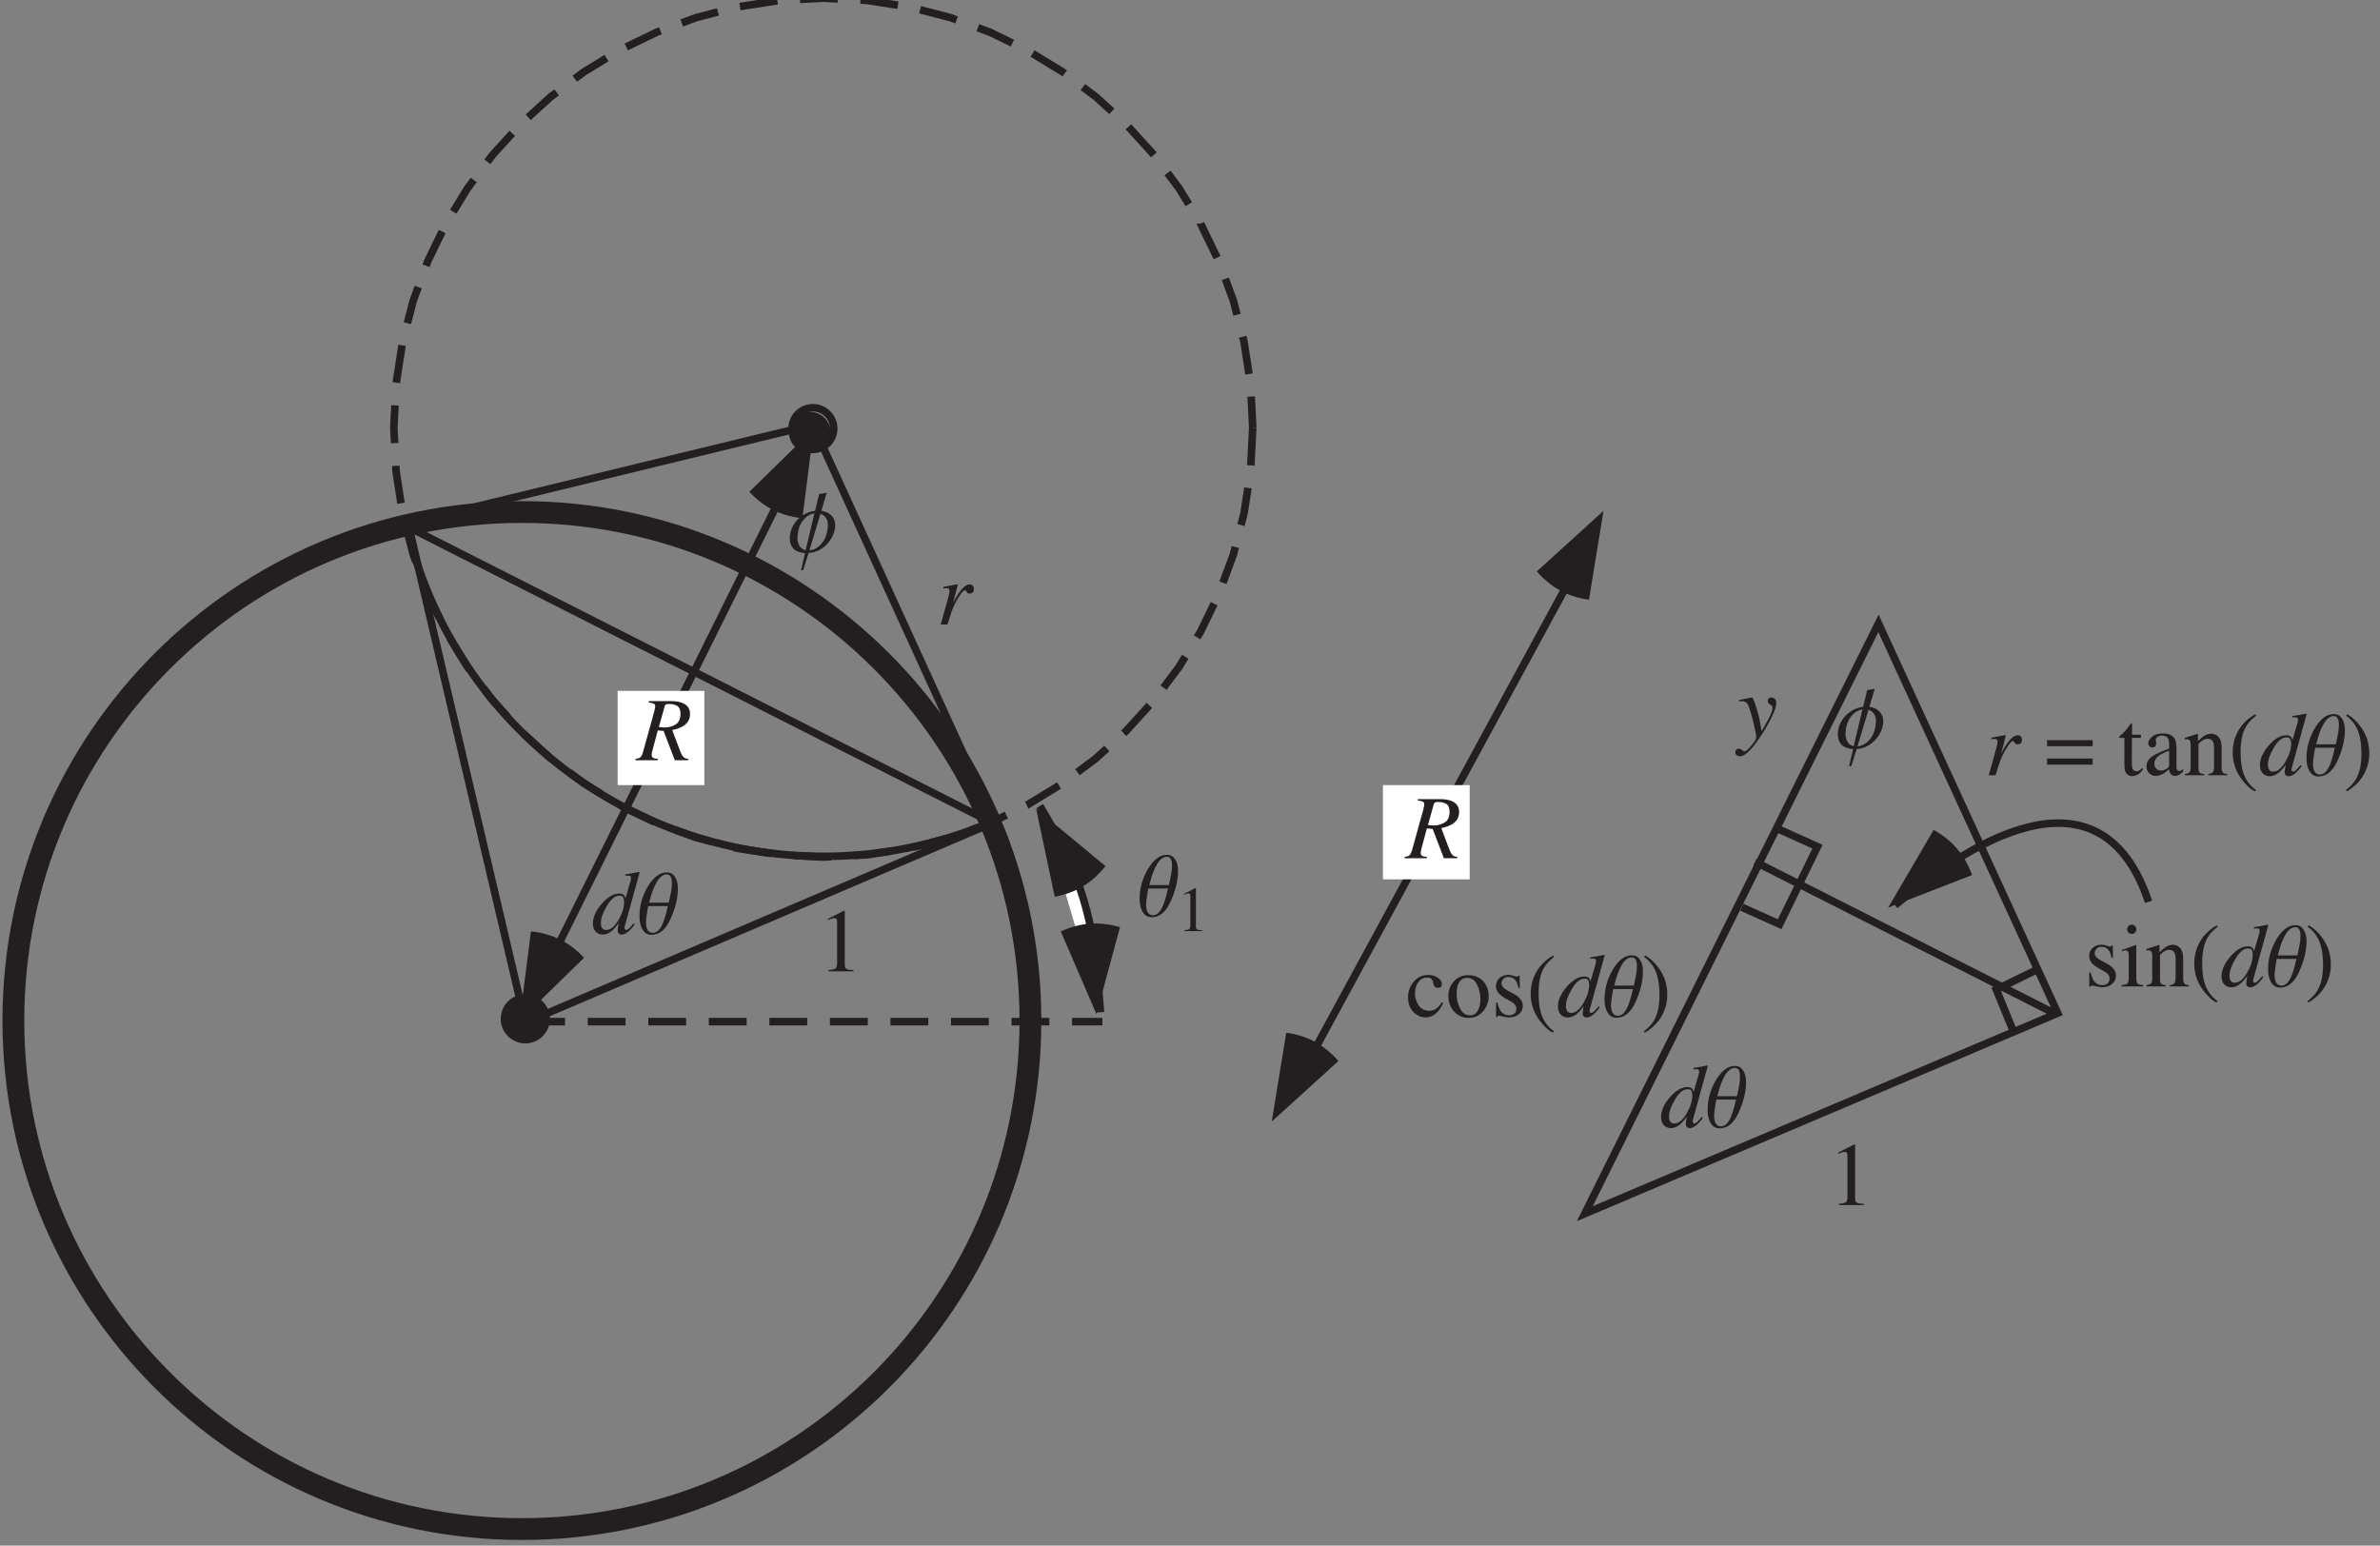 <?xml version="1.0" encoding="UTF-8"?>
<svg xmlns="http://www.w3.org/2000/svg" xmlns:xlink="http://www.w3.org/1999/xlink" width="314.5" height="204.25" viewBox="0 0 314.5 204.25">
<rect x="0" y="0" width="314.5" height="204.25" fill="#808080" stroke="none"/>
<defs>
<g>
<g id="glyph-0-0">
<path d="M 9.172 0 L 9.172 -7.797 L -0.109 -7.797 L -0.109 0 Z M 0.969 -1.078 L 0.969 -6.719 L 8.094 -6.719 L 8.094 -1.078 Z M 0.969 -1.078 "/>
</g>
<g id="glyph-0-1">
<path d="M 1.219 -1.359 C 1.219 -2 1.469 -2.734 1.969 -3.578 C 2.516 -4.547 3.094 -5.016 3.688 -5.016 C 3.938 -5.016 4.094 -4.938 4.172 -4.797 C 4.25 -4.641 4.297 -4.438 4.297 -4.203 C 4.297 -3.453 4.047 -2.656 3.547 -1.812 C 3.031 -0.922 2.5 -0.484 1.938 -0.484 C 1.672 -0.484 1.5 -0.562 1.391 -0.734 C 1.281 -0.922 1.219 -1.125 1.219 -1.359 Z M 3.641 -5.297 C 2.891 -5.297 2.141 -4.859 1.344 -3.953 C 0.578 -3.078 0.172 -2.203 0.172 -1.344 C 0.172 -0.844 0.312 -0.484 0.562 -0.234 C 0.812 0 1.109 0.125 1.453 0.125 C 1.859 0.125 2.25 -0.031 2.609 -0.312 C 2.969 -0.594 3.281 -0.969 3.578 -1.406 C 3.531 -1.188 3.5 -1 3.484 -0.828 C 3.453 -0.641 3.438 -0.516 3.438 -0.438 C 3.438 -0.188 3.516 -0.031 3.688 0.062 C 3.766 0.109 3.859 0.125 3.969 0.125 C 4.281 0.125 4.656 -0.062 5.047 -0.453 C 5.266 -0.688 5.469 -0.891 5.609 -1.109 L 5.688 -1.234 L 5.547 -1.359 C 5.328 -1.109 5.156 -0.922 5.047 -0.781 C 4.844 -0.578 4.672 -0.484 4.562 -0.484 C 4.516 -0.484 4.469 -0.5 4.422 -0.531 C 4.375 -0.578 4.344 -0.641 4.344 -0.75 C 4.344 -0.781 4.344 -0.844 4.359 -0.891 C 4.359 -0.938 4.391 -1 4.406 -1.078 L 5.172 -3.844 L 6.328 -8.031 L 6.344 -8.094 L 6.281 -8.156 C 5.516 -8 4.906 -7.891 4.453 -7.828 L 4.453 -7.641 C 4.547 -7.656 4.625 -7.656 4.688 -7.656 C 4.734 -7.656 4.812 -7.656 4.859 -7.656 C 4.969 -7.656 5.062 -7.641 5.109 -7.609 C 5.156 -7.562 5.203 -7.469 5.203 -7.312 C 5.203 -7.281 5.188 -7.234 5.188 -7.188 C 5.172 -7.125 5.156 -7.062 5.156 -7 L 4.469 -4.641 C 4.422 -4.844 4.359 -4.984 4.297 -5.062 C 4.156 -5.219 3.938 -5.297 3.641 -5.297 Z M 3.641 -5.297 "/>
</g>
<g id="glyph-0-2">
<path d="M 2.438 -5.312 C 2.422 -5.312 2.234 -5.266 1.875 -5.203 C 1.516 -5.125 1.188 -5.062 0.875 -5.016 L 0.641 -4.953 L 0.641 -4.766 C 0.734 -4.781 0.828 -4.797 0.891 -4.797 C 0.969 -4.812 1.016 -4.812 1.062 -4.812 C 1.203 -4.812 1.312 -4.781 1.375 -4.719 C 1.422 -4.656 1.453 -4.562 1.453 -4.453 C 1.453 -4.344 1.453 -4.219 1.406 -4.062 C 1.375 -3.906 1.328 -3.734 1.281 -3.531 L 0.297 0 L 1.188 0 C 1.359 -0.578 1.5 -1.016 1.609 -1.328 C 1.781 -1.812 1.922 -2.219 2.062 -2.516 C 2.297 -3.016 2.562 -3.469 2.844 -3.891 C 3.125 -4.312 3.344 -4.531 3.5 -4.531 C 3.531 -4.531 3.562 -4.516 3.578 -4.5 C 3.609 -4.5 3.625 -4.484 3.641 -4.453 L 3.703 -4.328 C 3.734 -4.25 3.797 -4.203 3.844 -4.156 C 3.922 -4.109 4 -4.094 4.125 -4.094 C 4.297 -4.094 4.438 -4.141 4.547 -4.25 C 4.641 -4.375 4.688 -4.516 4.688 -4.703 C 4.688 -4.859 4.641 -5 4.547 -5.109 C 4.438 -5.234 4.297 -5.297 4.109 -5.297 C 3.781 -5.297 3.422 -5.062 3.031 -4.609 C 2.672 -4.156 2.344 -3.656 2.062 -3.109 L 1.922 -2.828 L 2.516 -5.109 C 2.516 -5.141 2.516 -5.156 2.531 -5.219 C 2.531 -5.234 2.531 -5.266 2.516 -5.266 C 2.5 -5.297 2.469 -5.312 2.438 -5.312 Z M 2.438 -5.312 "/>
</g>
<g id="glyph-0-3">
<path d="M 2.906 -4.391 L 3.672 -7.109 C 3.703 -7.25 3.766 -7.344 3.859 -7.375 C 3.938 -7.406 4.078 -7.438 4.234 -7.438 C 4.688 -7.438 5.062 -7.344 5.344 -7.172 C 5.625 -7 5.766 -6.641 5.766 -6.141 C 5.766 -5.484 5.562 -5.016 5.156 -4.75 C 4.734 -4.469 4.219 -4.328 3.609 -4.328 C 3.531 -4.328 3.484 -4.328 3.406 -4.344 C 3.344 -4.344 3.172 -4.359 2.906 -4.391 Z M -0.172 0 L 2.766 0 L 2.766 -0.188 C 2.484 -0.203 2.266 -0.234 2.156 -0.312 C 2.016 -0.375 1.953 -0.516 1.953 -0.688 C 1.953 -0.797 1.969 -0.938 2.016 -1.141 C 2.031 -1.234 2.062 -1.328 2.094 -1.438 L 2.766 -3.938 L 3.531 -3.875 L 5.016 0 L 6.781 0 L 6.781 -0.188 C 6.5 -0.203 6.297 -0.281 6.156 -0.422 C 6.031 -0.547 5.891 -0.766 5.781 -1.047 L 4.672 -3.984 C 5.281 -4.109 5.75 -4.281 6.094 -4.5 C 6.719 -4.875 7.031 -5.422 7.031 -6.109 C 7.031 -6.828 6.672 -7.328 5.953 -7.594 C 5.578 -7.734 5.109 -7.812 4.531 -7.812 L 1.578 -7.812 L 1.578 -7.609 C 1.859 -7.609 2.078 -7.547 2.219 -7.484 C 2.359 -7.422 2.422 -7.297 2.422 -7.109 C 2.422 -7 2.406 -6.891 2.359 -6.734 C 2.344 -6.594 2.312 -6.484 2.281 -6.375 L 0.812 -1.078 C 0.703 -0.703 0.578 -0.469 0.406 -0.344 C 0.312 -0.266 0.109 -0.219 -0.172 -0.188 Z M -0.172 0 "/>
</g>
<g id="glyph-0-4">
<path d="M -0.312 1.938 C -0.312 2.109 -0.25 2.234 -0.125 2.328 C 0 2.422 0.125 2.469 0.297 2.469 C 0.703 2.469 1.219 2.125 1.844 1.422 C 2.234 0.984 2.688 0.328 3.234 -0.484 C 3.672 -1.141 4.062 -1.828 4.406 -2.531 C 4.859 -3.453 5.094 -4.109 5.094 -4.531 C 5.094 -4.812 5.031 -5.016 4.906 -5.109 C 4.797 -5.234 4.625 -5.297 4.438 -5.297 C 4.281 -5.297 4.156 -5.25 4.094 -5.156 C 4 -5.078 3.969 -4.984 3.969 -4.859 C 3.969 -4.719 4.016 -4.609 4.094 -4.516 C 4.188 -4.438 4.25 -4.375 4.312 -4.344 L 4.406 -4.297 C 4.5 -4.25 4.547 -4.188 4.578 -4.125 C 4.609 -4.062 4.609 -4 4.609 -3.938 C 4.609 -3.641 4.422 -3.125 4.047 -2.422 C 3.859 -2.062 3.562 -1.531 3.156 -0.844 L 2.922 -2.234 C 2.859 -2.594 2.703 -3.172 2.453 -3.984 C 2.172 -4.859 2 -5.297 1.906 -5.297 L 1.766 -5.281 L 0.172 -4.969 L 0.172 -4.781 C 0.312 -4.797 0.406 -4.812 0.469 -4.812 C 0.531 -4.812 0.562 -4.812 0.578 -4.812 C 0.891 -4.812 1.125 -4.703 1.297 -4.453 C 1.453 -4.203 1.609 -3.719 1.812 -3.031 C 1.953 -2.516 2.078 -1.953 2.234 -1.328 C 2.375 -0.688 2.453 -0.266 2.453 -0.031 C 2.453 0.188 2.234 0.547 1.812 1.047 C 1.391 1.547 1.094 1.812 0.891 1.812 C 0.859 1.812 0.828 1.812 0.797 1.797 C 0.766 1.781 0.734 1.766 0.719 1.75 L 0.641 1.703 C 0.547 1.625 0.484 1.562 0.406 1.531 C 0.328 1.5 0.234 1.469 0.141 1.469 C 0 1.469 -0.125 1.516 -0.188 1.609 C -0.281 1.703 -0.312 1.812 -0.312 1.938 Z M -0.312 1.938 "/>
</g>
<g id="glyph-1-0">
<path d="M 5.234 0 L 5.234 -9.562 L 0.75 -9.562 L 0.75 0 Z M 1.5 -8.812 L 4.484 -8.812 L 4.484 -0.75 L 1.5 -0.75 Z M 1.5 -8.812 "/>
</g>
<g id="glyph-1-1">
<path d="M 5.016 -7.531 C 4.75 -7.906 4.406 -8.094 3.969 -8.094 C 3.031 -8.094 2.203 -7.469 1.453 -6.234 C 0.719 -5 0.344 -3.672 0.344 -2.266 C 0.344 -1.547 0.484 -0.984 0.75 -0.531 C 1.031 -0.078 1.422 0.156 1.938 0.156 C 2.984 0.156 3.828 -0.547 4.453 -1.953 C 5.094 -3.359 5.422 -4.703 5.422 -5.969 C 5.422 -6.641 5.281 -7.141 5.016 -7.531 Z M 4.516 -5.531 C 4.453 -5.156 4.344 -4.672 4.219 -4.094 L 1.625 -4.094 C 1.906 -5.25 2.234 -6.156 2.625 -6.828 C 3.031 -7.5 3.469 -7.828 3.953 -7.828 C 4.203 -7.828 4.359 -7.719 4.469 -7.516 C 4.578 -7.312 4.625 -7.047 4.625 -6.688 C 4.625 -6.281 4.594 -5.906 4.516 -5.531 Z M 3.234 -0.953 C 2.922 -0.391 2.547 -0.109 2.109 -0.109 C 1.797 -0.109 1.578 -0.234 1.422 -0.484 C 1.281 -0.719 1.203 -1.062 1.203 -1.516 C 1.203 -1.766 1.25 -2.125 1.312 -2.562 C 1.375 -3.031 1.453 -3.375 1.5 -3.641 L 4.094 -3.641 C 3.828 -2.422 3.547 -1.531 3.234 -0.953 Z M 3.234 -0.953 "/>
</g>
<g id="glyph-1-2">
<path d="M 5.812 -4.812 C 5.5 -5.156 5.047 -5.375 4.453 -5.469 L 5.156 -7.844 L 4.156 -7.672 L 3.625 -5.453 C 2.688 -5.344 1.906 -4.938 1.25 -4.234 C 0.609 -3.531 0.281 -2.719 0.281 -1.797 C 0.281 -1.234 0.453 -0.781 0.781 -0.438 C 1.125 -0.109 1.625 0.078 2.297 0.125 L 1.766 2.375 L 2.062 2.375 L 2.766 0.109 C 3.734 0.047 4.578 -0.359 5.266 -1.141 C 5.938 -1.906 6.281 -2.719 6.281 -3.625 C 6.281 -4.062 6.125 -4.453 5.812 -4.812 Z M 2.375 -0.25 C 1.953 -0.375 1.672 -0.578 1.531 -0.891 C 1.375 -1.188 1.297 -1.484 1.297 -1.75 C 1.297 -2.703 1.516 -3.484 1.953 -4.094 C 2.406 -4.688 2.922 -5.031 3.531 -5.109 Z M 4.594 -1.266 C 4.094 -0.641 3.531 -0.281 2.875 -0.234 L 4.328 -5.062 C 4.641 -4.969 4.875 -4.797 5.062 -4.516 C 5.234 -4.25 5.312 -3.984 5.312 -3.719 C 5.312 -2.719 5.078 -1.906 4.594 -1.266 Z M 4.594 -1.266 "/>
</g>
<g id="glyph-2-0">
<path d="M 8.375 0 L 8.375 -7.922 L 0.188 -7.922 L 0.188 0 Z M 1.281 -1.094 L 1.281 -6.844 L 7.297 -6.844 L 7.297 -1.094 Z M 1.281 -1.094 "/>
</g>
<g id="glyph-2-1">
</g>
<g id="glyph-2-2">
<path d="M 0.359 -2.219 L 0.359 -1.406 L 6.391 -1.406 L 6.391 -2.219 Z M 0.359 -4.641 L 0.359 -3.844 L 6.391 -3.844 L 6.391 -4.641 Z M 0.359 -4.641 "/>
</g>
<g id="glyph-2-3">
<path d="M 1.859 -5.359 L 1.859 -6.797 C 1.859 -6.844 1.859 -6.875 1.844 -6.891 C 1.828 -6.891 1.797 -6.891 1.75 -6.891 C 1.312 -6.312 1.031 -5.938 0.906 -5.812 C 0.797 -5.672 0.594 -5.484 0.328 -5.266 C 0.234 -5.188 0.188 -5.141 0.172 -5.109 C 0.156 -5.109 0.141 -5.062 0.141 -5.031 C 0.141 -5.016 0.141 -5 0.156 -4.984 C 0.172 -4.969 0.172 -4.953 0.203 -4.953 L 0.844 -4.953 L 0.844 -1.422 C 0.844 -1.031 0.891 -0.734 0.969 -0.5 C 1.141 -0.094 1.453 0.109 1.906 0.109 C 2.109 0.109 2.328 0.047 2.562 -0.062 C 2.781 -0.172 3 -0.375 3.203 -0.641 L 3.328 -0.828 L 3.172 -0.953 C 3.047 -0.812 2.922 -0.703 2.828 -0.641 C 2.719 -0.578 2.609 -0.531 2.469 -0.531 C 2.188 -0.531 2 -0.672 1.906 -0.938 C 1.859 -1.094 1.828 -1.312 1.828 -1.609 L 1.844 -4.953 L 3.031 -4.953 L 3.031 -5.359 Z M 1.859 -5.359 "/>
</g>
<g id="glyph-2-4">
<path d="M 3.438 -1.391 C 3.438 -1.156 3.312 -0.984 3.078 -0.844 C 2.844 -0.688 2.594 -0.625 2.344 -0.625 C 2.156 -0.625 1.984 -0.688 1.828 -0.781 C 1.609 -0.953 1.484 -1.219 1.484 -1.562 C 1.484 -2.016 1.75 -2.406 2.312 -2.75 C 2.625 -2.922 2.984 -3.094 3.438 -3.234 Z M 0.438 -1.156 C 0.438 -0.797 0.562 -0.5 0.812 -0.281 C 1.047 -0.031 1.344 0.078 1.672 0.078 C 2 0.078 2.328 -0.031 2.688 -0.234 C 2.891 -0.359 3.141 -0.547 3.438 -0.797 C 3.453 -0.562 3.516 -0.359 3.641 -0.188 C 3.75 -0.016 3.938 0.078 4.219 0.078 C 4.438 0.078 4.656 0 4.875 -0.141 C 5.016 -0.234 5.156 -0.359 5.281 -0.516 L 5.281 -0.844 C 5.141 -0.719 5.047 -0.641 4.984 -0.625 C 4.922 -0.578 4.859 -0.578 4.75 -0.578 C 4.609 -0.578 4.5 -0.656 4.453 -0.828 C 4.406 -0.906 4.406 -1.062 4.406 -1.297 L 4.406 -3.625 C 4.406 -4.141 4.328 -4.531 4.188 -4.797 C 3.922 -5.281 3.406 -5.531 2.656 -5.531 C 2 -5.531 1.5 -5.391 1.172 -5.094 C 0.844 -4.797 0.672 -4.5 0.672 -4.234 C 0.672 -4.094 0.719 -3.969 0.812 -3.844 C 0.906 -3.734 1.047 -3.688 1.203 -3.688 C 1.328 -3.688 1.422 -3.703 1.5 -3.75 C 1.656 -3.844 1.719 -4 1.719 -4.203 C 1.719 -4.25 1.703 -4.312 1.703 -4.422 C 1.672 -4.547 1.656 -4.609 1.656 -4.656 C 1.656 -4.844 1.75 -4.984 1.922 -5.094 C 2.109 -5.203 2.297 -5.25 2.5 -5.25 C 2.906 -5.25 3.172 -5.109 3.312 -4.859 C 3.391 -4.703 3.438 -4.422 3.438 -4.031 L 3.438 -3.531 C 2.359 -3.125 1.656 -2.812 1.297 -2.562 C 0.734 -2.203 0.438 -1.734 0.438 -1.156 Z M 0.438 -1.156 "/>
</g>
<g id="glyph-2-5">
<path d="M 0.219 0 L 2.766 0 L 2.766 -0.172 C 2.516 -0.172 2.312 -0.234 2.188 -0.328 C 2.062 -0.422 2 -0.609 2 -0.891 L 2 -4.141 C 2.203 -4.359 2.375 -4.5 2.516 -4.594 C 2.734 -4.75 2.969 -4.828 3.203 -4.828 C 3.531 -4.828 3.75 -4.719 3.891 -4.5 C 4 -4.281 4.062 -4 4.062 -3.672 L 4.062 -1.172 C 4.062 -0.781 4 -0.531 3.891 -0.406 C 3.781 -0.281 3.578 -0.203 3.297 -0.172 L 3.297 0 L 5.797 0 L 5.797 -0.172 C 5.531 -0.172 5.344 -0.234 5.234 -0.359 C 5.125 -0.484 5.062 -0.688 5.062 -0.969 L 5.062 -3.688 C 5.062 -4.453 4.859 -4.969 4.438 -5.266 C 4.219 -5.422 3.984 -5.5 3.719 -5.5 C 3.391 -5.5 3.078 -5.406 2.766 -5.219 C 2.562 -5.094 2.297 -4.859 1.938 -4.531 L 1.938 -5.375 C 1.938 -5.422 1.938 -5.438 1.922 -5.469 C 1.922 -5.469 1.906 -5.484 1.875 -5.484 L 1.328 -5.312 C 0.734 -5.109 0.359 -5 0.203 -4.953 L 0.203 -4.75 C 0.266 -4.75 0.297 -4.75 0.328 -4.75 C 0.375 -4.766 0.406 -4.766 0.438 -4.766 C 0.672 -4.766 0.828 -4.703 0.891 -4.547 C 0.938 -4.453 0.969 -4.281 0.969 -4.031 L 0.969 -1.047 C 0.969 -0.703 0.906 -0.484 0.797 -0.375 C 0.688 -0.281 0.484 -0.203 0.219 -0.172 Z M 0.219 0 "/>
</g>
<g id="glyph-2-6">
<path d="M 0.547 -3 C 0.547 -1.594 1.016 -0.328 1.938 0.781 C 2.484 1.453 3 1.906 3.484 2.125 L 3.641 1.938 C 2.766 1.359 2.172 0.5 1.859 -0.641 C 1.672 -1.297 1.594 -2.141 1.594 -3.156 C 1.594 -4.516 1.828 -5.625 2.297 -6.438 C 2.562 -6.906 3.016 -7.391 3.641 -7.891 L 3.531 -8.078 C 2.844 -7.703 2.266 -7.203 1.75 -6.578 C 0.953 -5.547 0.547 -4.344 0.547 -3 Z M 0.547 -3 "/>
</g>
<g id="glyph-2-7">
<path d="M 3.391 -2.938 C 3.391 -4.266 2.984 -5.469 2.172 -6.531 C 1.656 -7.219 1.078 -7.734 0.469 -8.078 L 0.312 -7.891 C 1.141 -7.312 1.703 -6.531 2.016 -5.531 C 2.25 -4.812 2.359 -3.906 2.359 -2.797 C 2.359 -1.406 2.109 -0.297 1.625 0.531 C 1.344 1.016 0.906 1.484 0.312 1.938 L 0.422 2.125 C 0.641 2.016 0.938 1.812 1.266 1.547 C 1.781 1.109 2.203 0.656 2.5 0.172 C 2.797 -0.281 3.016 -0.781 3.172 -1.297 C 3.328 -1.812 3.391 -2.359 3.391 -2.938 Z M 3.391 -2.938 "/>
</g>
<g id="glyph-2-8">
<path d="M 3.531 -8.016 L 3.469 -8.016 L 1.328 -6.938 L 1.328 -6.766 C 1.469 -6.828 1.609 -6.891 1.781 -6.938 C 1.938 -7 2.062 -7.031 2.172 -7.031 C 2.328 -7.031 2.422 -6.984 2.469 -6.891 C 2.516 -6.797 2.547 -6.641 2.547 -6.453 L 2.547 -1.062 C 2.547 -0.703 2.469 -0.484 2.328 -0.375 C 2.188 -0.266 1.875 -0.203 1.406 -0.172 L 1.406 0 L 4.703 0 L 4.703 -0.172 C 4.25 -0.172 3.953 -0.234 3.797 -0.312 C 3.641 -0.391 3.562 -0.578 3.562 -0.891 L 3.562 -7.906 C 3.562 -7.953 3.562 -7.969 3.562 -7.969 C 3.562 -7.984 3.547 -8 3.531 -8.016 Z M 3.531 -8.016 "/>
</g>
<g id="glyph-2-9">
<path d="M 2.969 -5.5 C 2.188 -5.5 1.547 -5.219 1.047 -4.625 C 0.531 -4.047 0.281 -3.359 0.281 -2.562 C 0.281 -1.734 0.516 -1.094 0.984 -0.609 C 1.453 -0.125 1.984 0.109 2.594 0.109 C 3.203 0.109 3.75 -0.156 4.219 -0.672 C 4.469 -0.938 4.703 -1.312 4.922 -1.781 L 4.75 -1.891 C 4.531 -1.547 4.344 -1.312 4.156 -1.156 C 3.844 -0.891 3.484 -0.766 3.078 -0.766 C 2.5 -0.766 2.047 -0.984 1.703 -1.453 C 1.375 -1.922 1.203 -2.469 1.203 -3.047 C 1.203 -3.688 1.359 -4.203 1.656 -4.578 C 1.969 -4.969 2.344 -5.156 2.781 -5.156 C 3 -5.156 3.172 -5.125 3.297 -5.047 C 3.422 -4.953 3.5 -4.812 3.562 -4.609 L 3.625 -4.328 C 3.672 -4.141 3.75 -4 3.844 -3.922 C 3.953 -3.828 4.078 -3.781 4.203 -3.781 C 4.406 -3.781 4.531 -3.844 4.625 -3.938 C 4.703 -4.047 4.75 -4.172 4.75 -4.297 C 4.75 -4.609 4.578 -4.875 4.234 -5.125 C 3.875 -5.375 3.453 -5.5 2.969 -5.5 Z M 2.969 -5.5 "/>
</g>
<g id="glyph-2-10">
<path d="M 0.297 -2.719 C 0.297 -1.875 0.562 -1.188 1.078 -0.641 C 1.594 -0.094 2.219 0.172 2.969 0.172 C 3.75 0.172 4.391 -0.109 4.875 -0.688 C 5.359 -1.25 5.625 -1.922 5.625 -2.703 C 5.625 -3.531 5.359 -4.203 4.859 -4.719 C 4.344 -5.219 3.719 -5.469 2.938 -5.469 C 2.156 -5.469 1.531 -5.219 1.047 -4.672 C 0.547 -4.141 0.297 -3.484 0.297 -2.719 Z M 2.766 -5.125 C 3.344 -5.125 3.781 -4.828 4.078 -4.234 C 4.375 -3.641 4.531 -3 4.531 -2.328 C 4.531 -1.688 4.406 -1.156 4.172 -0.75 C 3.938 -0.359 3.594 -0.156 3.172 -0.156 C 2.609 -0.156 2.172 -0.453 1.859 -1.047 C 1.547 -1.656 1.391 -2.297 1.391 -2.984 C 1.391 -3.859 1.578 -4.469 1.969 -4.828 C 2.203 -5.031 2.469 -5.125 2.766 -5.125 Z M 2.766 -5.125 "/>
</g>
<g id="glyph-2-11">
<path d="M 0.625 0.047 L 0.781 0.047 C 0.812 0 0.844 -0.031 0.875 -0.078 C 0.906 -0.109 0.938 -0.125 0.984 -0.125 C 1.047 -0.125 1.219 -0.078 1.516 -0.016 C 1.812 0.078 2.062 0.109 2.312 0.109 C 2.859 0.109 3.297 -0.031 3.641 -0.328 C 4 -0.625 4.156 -0.984 4.156 -1.453 C 4.156 -2.062 3.734 -2.578 2.922 -3.031 L 2.156 -3.438 C 1.609 -3.719 1.344 -4.047 1.344 -4.406 C 1.344 -4.625 1.438 -4.812 1.594 -4.984 C 1.75 -5.156 1.953 -5.234 2.219 -5.234 C 2.672 -5.234 3.031 -5.047 3.281 -4.656 C 3.406 -4.453 3.5 -4.141 3.578 -3.781 L 3.766 -3.781 L 3.734 -5.406 L 3.578 -5.406 C 3.562 -5.359 3.531 -5.328 3.5 -5.312 C 3.484 -5.281 3.422 -5.266 3.344 -5.266 C 3.328 -5.266 3.172 -5.312 2.922 -5.391 C 2.688 -5.469 2.469 -5.516 2.25 -5.516 C 1.781 -5.516 1.391 -5.359 1.078 -5.094 C 0.766 -4.812 0.609 -4.453 0.609 -4.016 C 0.609 -3.672 0.734 -3.359 0.953 -3.094 C 1.188 -2.828 1.531 -2.578 2.016 -2.312 L 2.656 -1.953 C 2.906 -1.812 3.078 -1.656 3.172 -1.5 C 3.266 -1.344 3.312 -1.188 3.312 -1.047 C 3.312 -0.781 3.234 -0.578 3.062 -0.406 C 2.891 -0.25 2.656 -0.172 2.359 -0.172 C 1.844 -0.172 1.453 -0.375 1.172 -0.828 C 1.031 -1.047 0.891 -1.406 0.812 -1.844 L 0.625 -1.844 Z M 0.625 0.047 "/>
</g>
<g id="glyph-2-12">
<path d="M 0.984 -7.547 C 0.984 -7.375 1.047 -7.234 1.156 -7.109 C 1.281 -7 1.422 -6.938 1.594 -6.938 C 1.75 -6.938 1.906 -7 2.016 -7.109 C 2.141 -7.234 2.203 -7.375 2.203 -7.547 C 2.203 -7.703 2.141 -7.859 2.016 -7.969 C 1.906 -8.094 1.75 -8.156 1.594 -8.156 C 1.422 -8.156 1.281 -8.094 1.156 -7.969 C 1.047 -7.859 0.984 -7.703 0.984 -7.547 Z M 0.234 0 L 3.078 0 L 3.078 -0.172 C 2.703 -0.203 2.453 -0.281 2.344 -0.375 C 2.234 -0.484 2.188 -0.781 2.188 -1.203 L 2.188 -5.406 C 2.188 -5.422 2.188 -5.469 2.172 -5.484 C 2.141 -5.484 2.078 -5.469 1.953 -5.422 C 1.703 -5.312 1.219 -5.141 0.531 -4.906 L 0.281 -4.828 L 0.281 -4.656 C 0.484 -4.703 0.594 -4.734 0.641 -4.75 C 0.688 -4.75 0.719 -4.75 0.766 -4.75 C 0.953 -4.75 1.078 -4.672 1.141 -4.516 C 1.172 -4.422 1.188 -4.25 1.188 -4 L 1.188 -1.219 C 1.188 -0.766 1.125 -0.484 1.016 -0.375 C 0.906 -0.281 0.641 -0.203 0.234 -0.172 Z M 0.234 0 "/>
</g>
<g id="glyph-3-0">
<path d="M 5.938 0 L 5.938 -5.609 L 0.141 -5.609 L 0.141 0 Z M 0.906 -0.766 L 0.906 -4.844 L 5.172 -4.844 L 5.172 -0.766 Z M 0.906 -0.766 "/>
</g>
<g id="glyph-3-1">
<path d="M 2.5 -5.688 L 2.453 -5.688 L 0.938 -4.906 L 0.938 -4.797 C 1.047 -4.828 1.141 -4.875 1.266 -4.922 C 1.375 -4.969 1.469 -4.984 1.547 -4.984 C 1.656 -4.984 1.719 -4.953 1.75 -4.875 C 1.781 -4.812 1.797 -4.703 1.797 -4.578 L 1.797 -0.75 C 1.797 -0.5 1.75 -0.344 1.656 -0.266 C 1.547 -0.188 1.328 -0.141 1 -0.125 L 1 0 L 3.328 0 L 3.328 -0.125 C 3.016 -0.125 2.797 -0.156 2.688 -0.219 C 2.578 -0.281 2.531 -0.422 2.531 -0.625 L 2.531 -5.609 C 2.531 -5.625 2.531 -5.656 2.531 -5.656 C 2.531 -5.656 2.516 -5.672 2.5 -5.688 Z M 2.5 -5.688 "/>
</g>
</g>
<clipPath id="clip-0">
<path clip-rule="nonzero" d="M 0.328 66 L 138 66 L 138 203.504 L 0.328 203.504 Z M 0.328 66 "/>
</clipPath>
<clipPath id="clip-1">
<path clip-rule="nonzero" d="M 310 94 L 313.676 94 L 313.676 105 L 310 105 Z M 310 94 "/>
</clipPath>
</defs>
<path fill="none" stroke-width="10" stroke-linecap="butt" stroke-linejoin="miter" stroke="rgb(13.73%, 12.16%, 12.549%)" stroke-opacity="1" stroke-miterlimit="11.5" d="M 1652.157 1469.937 L 1649.609 1420.027 M 1645.806 1390.309 L 1640.552 1356.2 L 1636.632 1341.184 M 1629.104 1312.133 L 1626.477 1301.978 L 1612.795 1264.929 M 1601.15 1237.328 L 1583.233 1200.396 L 1578.568 1192.751 M 1562.964 1167.149 L 1554.691 1153.584 L 1534.187 1126.296 M 1515.525 1102.851 L 1485.14 1069.448 L 1481.533 1066.194 M 1459.342 1046.003 L 1444.758 1032.712 L 1420.529 1014.56 M 1396.221 996.995 L 1354.231 971.355 L 1353.526 971.041 M 1326.513 957.946 L 1304.675 947.321 L 1280.563 938.461 M 1252.414 928.071 L 1203.994 915.525 M 1174.472 910.389 L 1142.323 905.41 L 1124.877 904.508 M 1094.923 902.979 L 1084.651 902.431 L 1044.975 904.469 M 1015.139 907.214 L 970.876 914.075 L 965.818 915.369 M 936.806 922.935 L 916.693 928.15 L 889.288 938.265 M 861.256 948.968 L 816.287 970.806 M 790.607 986.292 L 768.299 999.936 L 749.205 1014.246 M 725.211 1032.241 L 724.545 1032.712 L 688.162 1065.802 M 667.618 1087.679 L 647.427 1109.869 L 635.43 1125.865 M 617.434 1149.859 L 614.651 1153.584 L 591.009 1192.28 M 577.131 1218.822 L 562.036 1249.952 L 556.704 1264.419 M 546.315 1292.569 L 542.865 1301.978 L 532.828 1340.675 M 526.633 1369.961 L 520.125 1412.265 L 519.733 1419.478 M 518.204 1449.432 L 517.145 1469.937 L 518.674 1499.38 M 520.36 1529.294 L 528.005 1578.733 M 535.063 1607.863 L 542.865 1637.895 L 549.412 1655.694 M 559.801 1683.844 L 562.036 1689.96 L 581.012 1729.088 M 595.675 1755.238 L 614.651 1786.328 L 622.766 1797.188 M 640.762 1821.182 L 647.427 1830.043 L 673.616 1858.859 M 694.748 1880.07 L 724.545 1907.161 L 732.347 1913.003 M 756.341 1930.998 L 768.299 1939.976 L 798.213 1958.246 M 824.285 1972.988 L 864.667 1992.552 L 869.489 1994.355 M 897.639 2004.705 L 916.693 2011.763 L 945.431 2019.212 M 974.522 2026.386 L 1023.961 2034.032 M 1053.875 2035.874 L 1084.651 2037.442 L 1103.823 2036.462 M 1133.776 2034.933 L 1142.323 2034.502 L 1183.293 2028.151 M 1212.62 2022.152 L 1252.649 2011.763 L 1260.764 2008.744 M 1288.914 1998.354 L 1304.675 1992.552 L 1334.55 1978.085 M 1361.171 1964.284 L 1401.004 1939.976 L 1403.67 1937.977 M 1427.664 1919.981 L 1444.758 1907.161 L 1465.968 1887.911 M 1487.884 1867.445 L 1521.523 1830.435 M 1539.558 1806.48 L 1554.691 1786.328 L 1567.59 1765.157 M 1583.233 1739.556 L 1583.233 1739.517 L 1605.032 1694.547 M 1615.892 1666.593 L 1626.477 1637.895 L 1631.339 1619.115 M 1638.906 1590.063 L 1640.552 1583.712 L 1647.178 1540.782 M 1650.079 1510.985 L 1652.157 1469.937 " transform="matrix(0.1, 0, 0, -0.1, 0.326, 203.503)"/>
<g clip-path="url(#clip-0)">
<path fill="none" stroke-width="28.8" stroke-linecap="round" stroke-linejoin="round" stroke="rgb(13.73%, 12.16%, 12.549%)" stroke-opacity="1" stroke-miterlimit="11.5" d="M 1358.387 686.406 C 1358.387 1057.333 1057.325 1358.396 686.397 1358.396 C 315.431 1358.396 14.408 1057.333 14.408 686.406 C 14.408 315.479 315.431 14.416 686.397 14.416 C 1057.325 14.416 1358.387 315.479 1358.387 686.406 C 1358.387 708.792 1357.289 731.218 1355.015 753.487 " transform="matrix(0.1, 0, 0, -0.1, 0.326, 203.503)"/>
</g>
<path fill="none" stroke-width="10" stroke-linecap="butt" stroke-linejoin="miter" stroke="rgb(13.73%, 12.16%, 12.549%)" stroke-opacity="1" stroke-miterlimit="14.3" d="M 533.73 1340.831 C 593.479 1084.621 821.854 903.372 1084.926 903.372 C 1160.632 903.372 1235.594 918.583 1305.342 948.066 " transform="matrix(0.1, 0, 0, -0.1, 0.326, 203.503)"/>
<path fill="none" stroke-width="10" stroke-linecap="butt" stroke-linejoin="miter" stroke="rgb(13.73%, 12.16%, 12.549%)" stroke-opacity="1" stroke-miterlimit="11.5" d="M 1030.312 1381.919 L 731.523 780.461 " transform="matrix(0.1, 0, 0, -0.1, 0.326, 203.503)"/>
<path fill-rule="evenodd" fill="rgb(13.73%, 12.16%, 12.549%)" fill-opacity="1" d="M 99.016 64.992 C 100.922 67.051 103.242 68.203 106.035 68.477 L 107.523 56.672 L 99.016 64.992 "/>
<path fill-rule="evenodd" fill="rgb(13.73%, 12.16%, 12.549%)" fill-opacity="1" d="M 70.156 123.078 C 72.949 123.355 75.266 124.504 77.176 126.566 L 68.664 134.887 L 70.156 123.078 "/>
<path fill="none" stroke-width="10" stroke-linecap="butt" stroke-linejoin="miter" stroke="rgb(13.73%, 12.16%, 12.549%)" stroke-opacity="1" stroke-miterlimit="11.5" d="M 1070.929 1473.7 L 1310.909 948.694 L 690.906 683.701 L 535.886 1343.693 Z M 1070.929 1473.7 " transform="matrix(0.1, 0, 0, -0.1, 0.326, 203.503)"/>
<path fill-rule="evenodd" fill="rgb(13.73%, 12.16%, 12.549%)" fill-opacity="1" d="M 71.902 134.887 C 71.902 136.398 70.676 137.625 69.164 137.625 C 67.652 137.625 66.426 136.398 66.426 134.887 C 66.426 133.371 67.652 132.145 69.164 132.145 C 70.676 132.145 71.902 133.371 71.902 134.887 "/>
<path fill="none" stroke-width="10" stroke-linecap="butt" stroke-linejoin="miter" stroke="rgb(13.73%, 12.16%, 12.549%)" stroke-opacity="1" stroke-miterlimit="11.5" d="M 718.389 688.68 C 718.389 673.507 706.079 661.196 690.906 661.196 C 675.733 661.196 663.423 673.507 663.423 688.68 C 663.423 703.892 675.733 716.202 690.906 716.202 C 706.079 716.202 718.389 703.892 718.389 688.68 Z M 718.389 688.68 " transform="matrix(0.1, 0, 0, -0.1, 0.326, 203.503)"/>
<path fill-rule="evenodd" fill="rgb(13.73%, 12.16%, 12.549%)" fill-opacity="1" d="M 109.766 57.172 C 109.766 58.684 108.539 59.91 107.027 59.91 C 105.512 59.91 104.285 58.684 104.285 57.172 C 104.285 55.656 105.512 54.43 107.027 54.43 C 108.539 54.43 109.766 55.656 109.766 57.172 "/>
<path fill="none" stroke-width="10" stroke-linecap="butt" stroke-linejoin="miter" stroke="rgb(13.73%, 12.16%, 12.549%)" stroke-opacity="1" stroke-miterlimit="11.5" d="M 1098.413 1468.682 C 1098.413 1453.509 1086.102 1441.199 1070.929 1441.199 C 1055.717 1441.199 1043.407 1453.509 1043.407 1468.682 C 1043.407 1483.894 1055.717 1496.204 1070.929 1496.204 C 1086.102 1496.204 1098.413 1483.894 1098.413 1468.682 Z M 1300.911 951.203 L 540.904 1336.205 " transform="matrix(0.1, 0, 0, -0.1, 0.326, 203.503)"/>
<g fill="rgb(13.73%, 12.16%, 12.549%)" fill-opacity="1">
<use xlink:href="#glyph-0-1" x="78.179" y="123.377"/>
</g>
<g fill="rgb(13.73%, 12.16%, 12.549%)" fill-opacity="1">
<use xlink:href="#glyph-1-1" x="84.157" y="123.377"/>
</g>
<g fill="rgb(13.73%, 12.16%, 12.549%)" fill-opacity="1">
<use xlink:href="#glyph-1-2" x="104.084" y="72.963"/>
</g>
<g fill="rgb(13.73%, 12.16%, 12.549%)" fill-opacity="1">
<use xlink:href="#glyph-0-2" x="124.011" y="82.528"/>
</g>
<path fill-rule="evenodd" fill="rgb(100%, 100%, 100%)" fill-opacity="1" d="M 81.617 103.75 L 93.074 103.75 L 93.074 91.297 L 81.617 91.297 Z M 81.617 103.75 "/>
<g fill="rgb(13.73%, 12.16%, 12.549%)" fill-opacity="1">
<use xlink:href="#glyph-0-3" x="84.157" y="100.462"/>
</g>
<path fill="none" stroke-width="10" stroke-linecap="butt" stroke-linejoin="miter" stroke="rgb(13.73%, 12.16%, 12.549%)" stroke-opacity="1" stroke-miterlimit="11.5" d="M 2090.911 431.175 L 2479.01 1211.217 L 2715.893 696.207 Z M 2315.914 896.197 L 2710.914 696.207 " transform="matrix(0.1, 0, 0, -0.1, 0.326, 203.503)"/>
<g fill="rgb(13.73%, 12.16%, 12.549%)" fill-opacity="1">
<use xlink:href="#glyph-0-2" x="262.503" y="102.454"/>
</g>
<g fill="rgb(13.73%, 12.16%, 12.549%)" fill-opacity="1">
<use xlink:href="#glyph-2-1" x="267.155" y="102.454"/>
<use xlink:href="#glyph-2-2" x="270.144" y="102.454"/>
<use xlink:href="#glyph-2-1" x="276.888" y="102.454"/>
<use xlink:href="#glyph-2-3" x="279.877" y="102.454"/>
<use xlink:href="#glyph-2-4" x="283.2" y="102.454"/>
<use xlink:href="#glyph-2-5" x="288.509" y="102.454"/>
<use xlink:href="#glyph-2-6" x="294.487" y="102.454"/>
</g>
<g fill="rgb(13.73%, 12.16%, 12.549%)" fill-opacity="1">
<use xlink:href="#glyph-0-1" x="298.463" y="102.454"/>
</g>
<g fill="rgb(13.73%, 12.16%, 12.549%)" fill-opacity="1">
<use xlink:href="#glyph-1-1" x="304.441" y="102.454"/>
</g>
<g clip-path="url(#clip-1)">
<g fill="rgb(13.73%, 12.16%, 12.549%)" fill-opacity="1">
<use xlink:href="#glyph-2-7" x="309.69" y="102.454"/>
</g>
</g>
<g fill="rgb(13.73%, 12.16%, 12.549%)" fill-opacity="1">
<use xlink:href="#glyph-2-8" x="241.579" y="159.245"/>
</g>
<g fill="rgb(13.73%, 12.16%, 12.549%)" fill-opacity="1">
<use xlink:href="#glyph-2-8" x="108.07" y="128.359"/>
</g>
<g fill="rgb(13.73%, 12.16%, 12.549%)" fill-opacity="1">
<use xlink:href="#glyph-1-2" x="242.576" y="98.867"/>
</g>
<path fill="none" stroke-width="10" stroke-linecap="butt" stroke-linejoin="miter" stroke="rgb(13.73%, 12.16%, 12.549%)" stroke-opacity="1" stroke-miterlimit="11.5" d="M 2298.428 836.173 L 2348.416 813.708 L 2398.403 916.192 L 2348.416 938.696 M 2657.162 672.449 L 2634.658 727.454 L 2685.9 752.429 " transform="matrix(0.1, 0, 0, -0.1, 0.326, 203.503)"/>
<g fill="rgb(13.73%, 12.16%, 12.549%)" fill-opacity="1">
<use xlink:href="#glyph-2-9" x="185.784" y="134.337"/>
<use xlink:href="#glyph-2-10" x="191.093" y="134.337"/>
<use xlink:href="#glyph-2-11" x="197.071" y="134.337"/>
<use xlink:href="#glyph-2-6" x="201.722" y="134.337"/>
</g>
<g fill="rgb(13.73%, 12.16%, 12.549%)" fill-opacity="1">
<use xlink:href="#glyph-0-1" x="205.703" y="134.337"/>
</g>
<g fill="rgb(13.73%, 12.16%, 12.549%)" fill-opacity="1">
<use xlink:href="#glyph-1-1" x="211.681" y="134.337"/>
</g>
<g fill="rgb(13.73%, 12.16%, 12.549%)" fill-opacity="1">
<use xlink:href="#glyph-2-7" x="216.929" y="134.337"/>
</g>
<g fill="rgb(13.73%, 12.16%, 12.549%)" fill-opacity="1">
<use xlink:href="#glyph-2-11" x="275.455" y="130.351"/>
<use xlink:href="#glyph-2-12" x="280.106" y="130.351"/>
<use xlink:href="#glyph-2-5" x="283.43" y="130.351"/>
<use xlink:href="#glyph-2-6" x="289.408" y="130.351"/>
</g>
<g fill="rgb(13.73%, 12.16%, 12.549%)" fill-opacity="1">
<use xlink:href="#glyph-0-1" x="293.389" y="130.351"/>
</g>
<g fill="rgb(13.73%, 12.16%, 12.549%)" fill-opacity="1">
<use xlink:href="#glyph-1-1" x="299.367" y="130.351"/>
</g>
<g fill="rgb(13.73%, 12.16%, 12.549%)" fill-opacity="1">
<use xlink:href="#glyph-2-7" x="304.615" y="130.351"/>
</g>
<path fill="none" stroke-width="10" stroke-linecap="butt" stroke-linejoin="miter" stroke="rgb(13.73%, 12.16%, 12.549%)" stroke-opacity="1" stroke-miterlimit="11.5" d="M 2835.902 843.269 C 2780.896 1008.679 2635.913 953.673 2500.927 838.682 " transform="matrix(0.1, 0, 0, -0.1, 0.326, 203.503)"/>
<path fill-rule="evenodd" fill="rgb(13.73%, 12.16%, 12.549%)" fill-opacity="1" d="M 255.516 109.672 C 257.973 111.023 259.652 112.992 260.594 115.637 L 249.504 119.941 L 255.516 109.672 "/>
<g fill="rgb(13.73%, 12.16%, 12.549%)" fill-opacity="1">
<use xlink:href="#glyph-0-4" x="229.623" y="97.473"/>
</g>
<path fill="none" stroke-width="10" stroke-linecap="butt" stroke-linejoin="miter" stroke="rgb(13.73%, 12.16%, 12.549%)" stroke-opacity="1" stroke-miterlimit="11.5" d="M 2074.484 1274.887 L 1732.333 645.004 " transform="matrix(0.1, 0, 0, -0.1, 0.326, 203.503)"/>
<path fill-rule="evenodd" fill="rgb(13.73%, 12.16%, 12.549%)" fill-opacity="1" d="M 203.082 75.508 C 204.914 77.637 207.188 78.871 209.973 79.25 L 211.891 67.508 L 203.082 75.508 "/>
<path fill-rule="evenodd" fill="rgb(13.73%, 12.16%, 12.549%)" fill-opacity="1" d="M 169.969 136.469 C 172.754 136.844 175.027 138.082 176.859 140.211 L 168.051 148.211 L 169.969 136.469 "/>
<path fill-rule="evenodd" fill="rgb(100%, 100%, 100%)" fill-opacity="1" d="M 182.746 116.203 L 194.207 116.203 L 194.207 103.75 L 182.746 103.75 Z M 182.746 116.203 "/>
<g fill="rgb(13.73%, 12.16%, 12.549%)" fill-opacity="1">
<use xlink:href="#glyph-0-3" x="185.784" y="113.414"/>
</g>
<path fill="none" stroke-width="10" stroke-linecap="butt" stroke-linejoin="miter" stroke="rgb(13.73%, 12.16%, 12.549%)" stroke-opacity="1" stroke-miterlimit="11.5" d="M 693.415 684.955 L 743.403 684.955 M 773.395 684.955 L 823.383 684.955 M 853.415 684.955 L 903.402 684.955 M 933.395 684.955 L 983.382 684.955 M 1013.414 684.955 L 1063.402 684.955 M 1093.394 684.955 L 1143.421 684.955 M 1173.414 684.955 L 1223.401 684.955 M 1253.394 684.955 L 1303.42 684.955 M 1333.413 684.955 L 1383.401 684.955 M 1413.393 684.955 L 1453.422 684.955 " transform="matrix(0.1, 0, 0, -0.1, 0.326, 203.503)"/>
<path fill-rule="evenodd" fill="rgb(100%, 100%, 100%)" fill-opacity="1" stroke-width="10" stroke-linecap="butt" stroke-linejoin="miter" stroke="rgb(13.73%, 12.16%, 12.549%)" stroke-opacity="1" stroke-miterlimit="11.5" d="M 1450.913 697.423 C 1443.425 802.455 1435.897 862.441 1370.894 969.943 " transform="matrix(0.1, 0, 0, -0.1, 0.326, 203.503)"/>
<path fill-rule="evenodd" fill="rgb(13.73%, 12.16%, 12.549%)" fill-opacity="1" d="M 147.996 122.527 C 145.305 121.719 142.723 121.906 140.176 123.086 L 144.887 134.012 L 147.996 122.527 "/>
<path fill-rule="evenodd" fill="rgb(13.73%, 12.16%, 12.549%)" fill-opacity="1" d="M 146.082 114.449 C 144.352 116.66 142.137 118 139.375 118.504 L 136.914 106.863 L 146.082 114.449 "/>
<g fill="rgb(13.73%, 12.16%, 12.549%)" fill-opacity="1">
<use xlink:href="#glyph-0-1" x="219.328" y="148.95"/>
</g>
<g fill="rgb(13.73%, 12.16%, 12.549%)" fill-opacity="1">
<use xlink:href="#glyph-1-1" x="225.306" y="148.95"/>
</g>
<g fill="rgb(13.73%, 12.16%, 12.549%)" fill-opacity="1">
<use xlink:href="#glyph-1-1" x="150.248" y="121.052"/>
</g>
<g fill="rgb(13.73%, 12.16%, 12.549%)" fill-opacity="1">
<use xlink:href="#glyph-3-1" x="155.496" y="123.044"/>
</g>
</svg>
